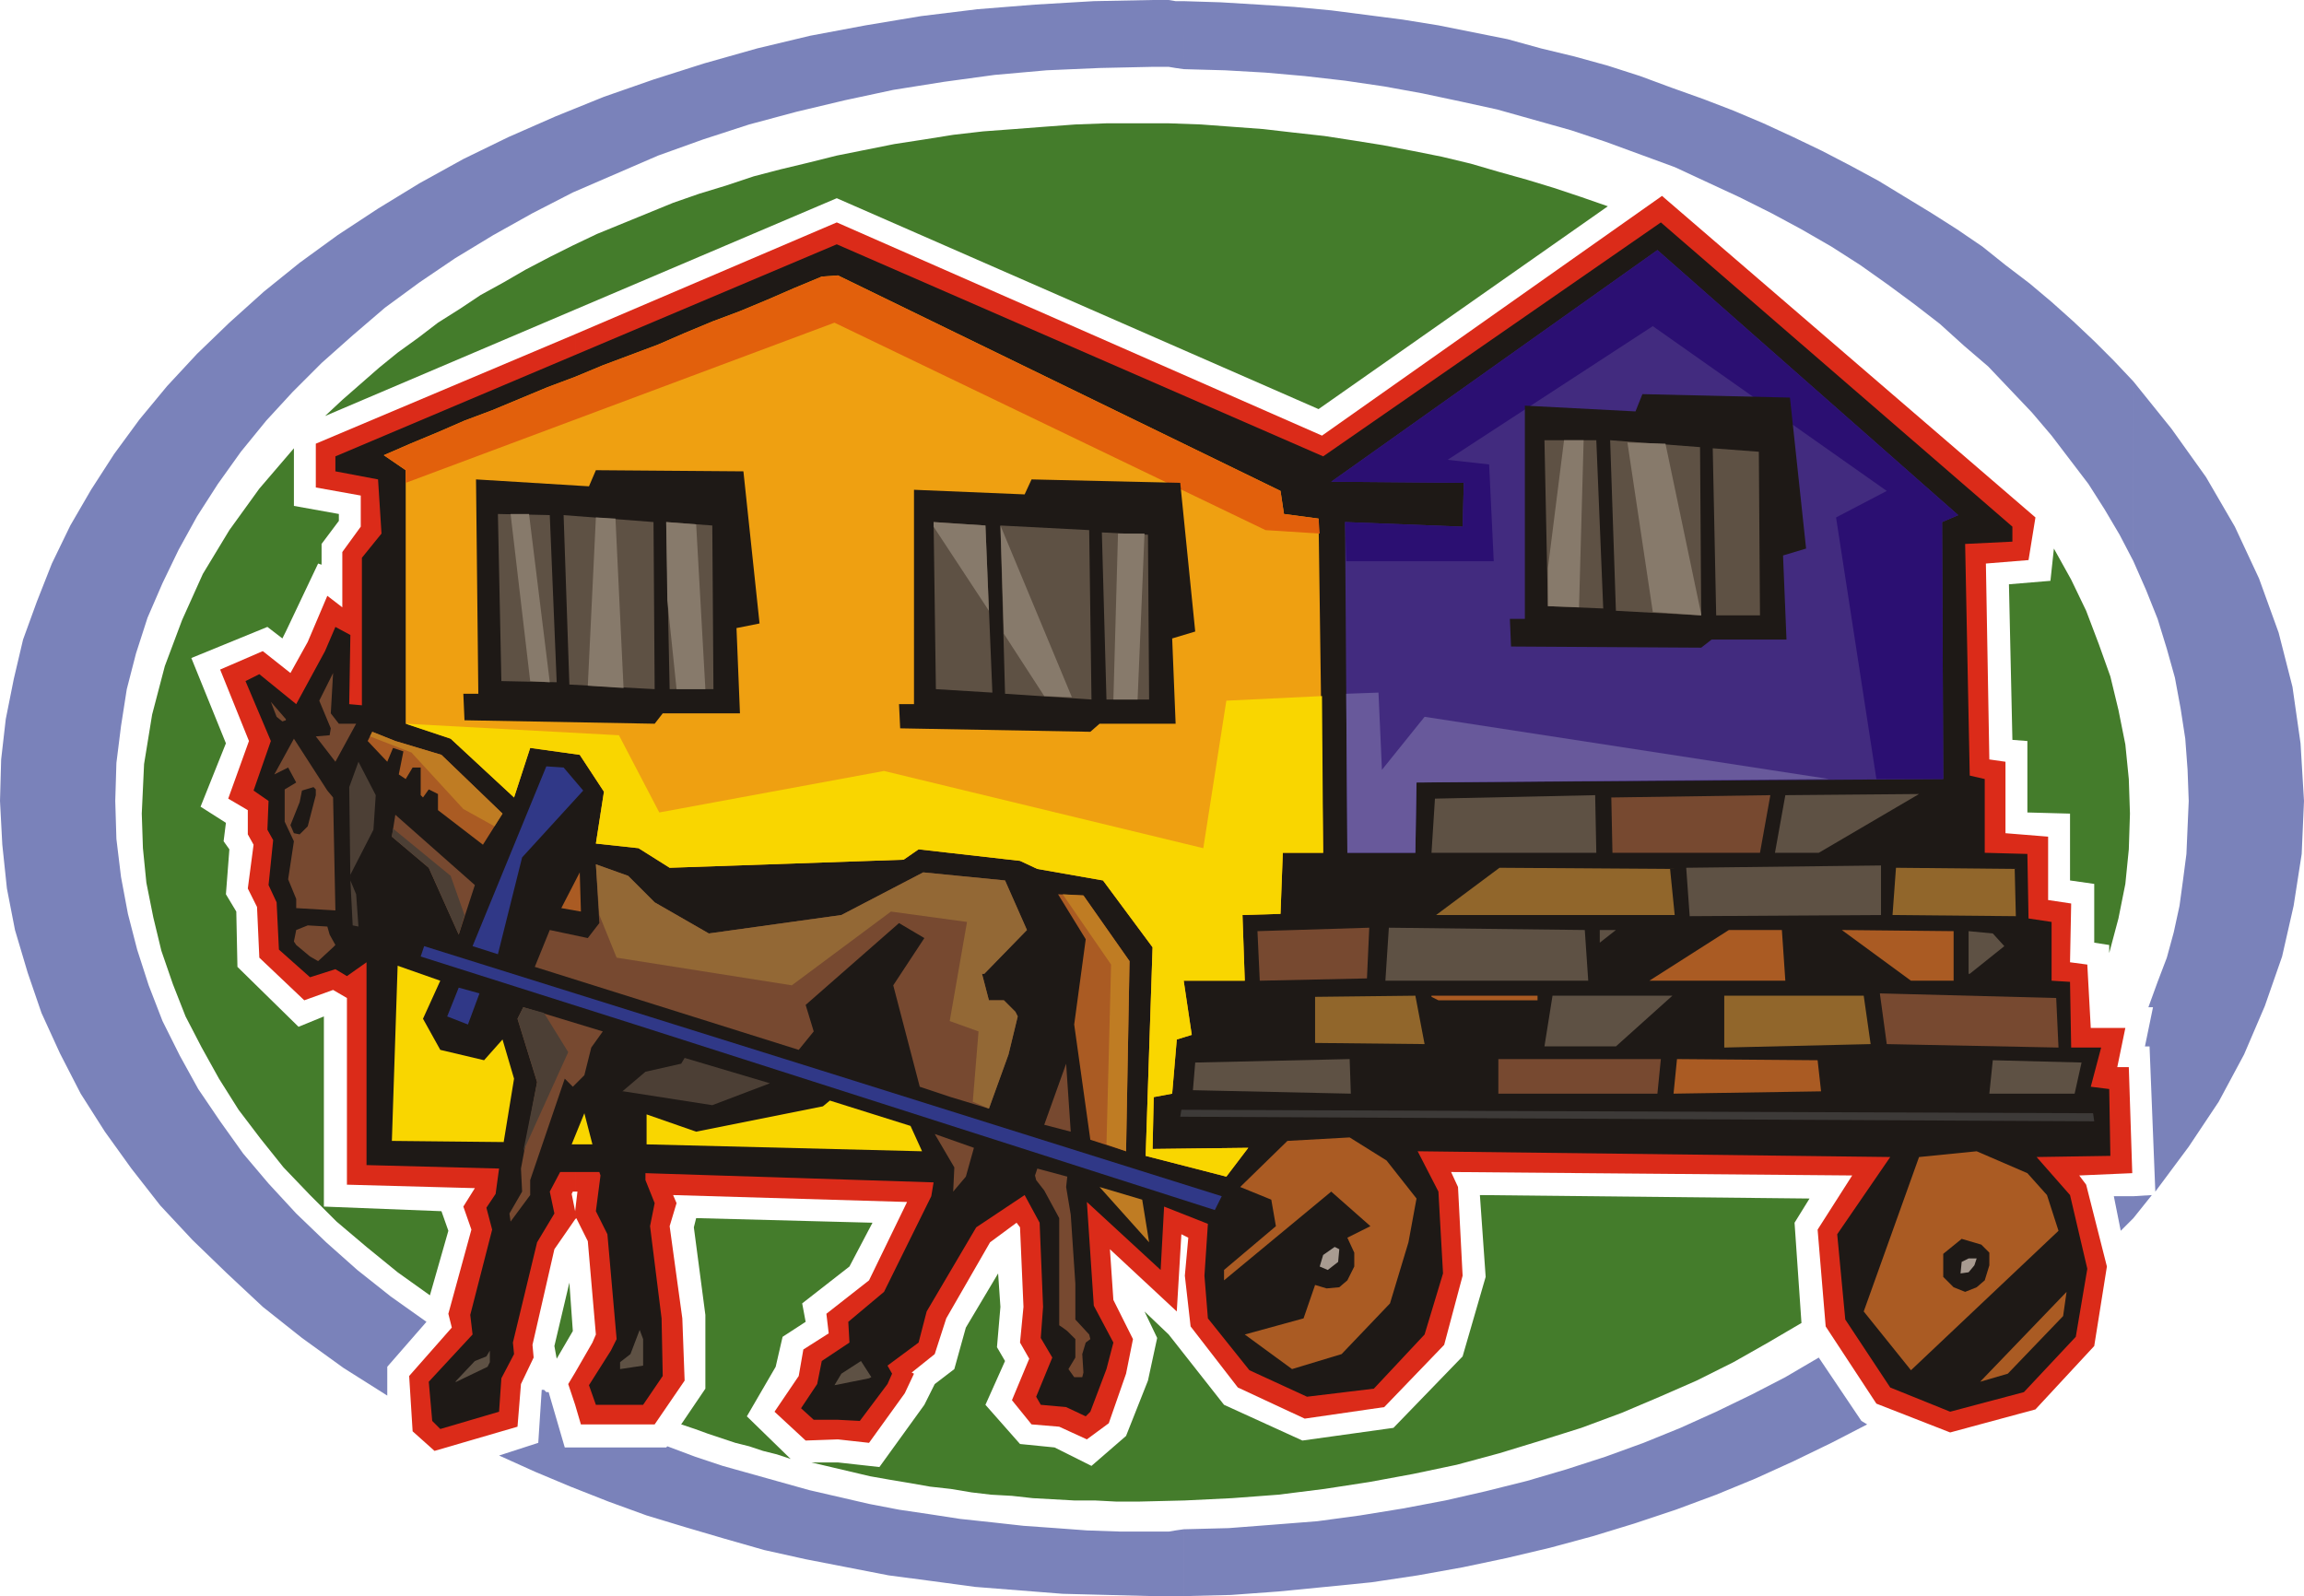 <svg xmlns="http://www.w3.org/2000/svg" fill-rule="evenodd" height="132.96" preserveAspectRatio="none" stroke-linecap="round" viewBox="0 0 1999 1385" width="1.999in"><style>.pen1{stroke:none}.brush4{fill:#1e1916}.brush6{fill:#f9d600}.brush12{fill:#774930}.brush13{fill:#aa5b23}.brush14{fill:#bf7c23}.brush15{fill:#4c3f35}.brush16{fill:#303887}.brush17{fill:#5e5144}.brush19{fill:#91662b}.brush22{fill:#877a6b}</style><path class="pen1" d="m1851 331 33 41 30 42 25 43 21 45 17 47 12 47 7 49 3 50-2 46-7 45-10 44-15 43-18 42-22 41-26 39-29 39-5-126h-4l7-34h-4l8-22 8-21 6-22 5-23 3-22 3-23 1-23 1-23-1-27-2-27-4-26-5-27-7-25-8-26-10-25-11-25V331zm0 726v-19l16-1-4 5-4 5-4 5-4 5zM1027 1l32 1 33 2 31 2 32 3 31 4 31 4 31 5 30 6 30 6 29 8 29 7 29 8 28 9 27 10 28 10 26 10 26 11 26 12 25 12 25 13 24 13 23 14 23 14 22 14 22 15 20 16 21 16 19 16 19 17 18 17 17 17 17 18v156l-12-23-13-22-14-22-16-21-16-21-17-20-19-20-19-20-21-18-21-19-22-17-23-17-24-17-25-16-26-15-26-14-28-14-28-13-28-13-30-11-30-11-30-10-32-9-32-9-32-7-33-7-33-6-34-5-35-4-34-3-35-2-36-1V1zm824 1037v19l-3 3-2 2-3 3-3 3-6-30h17zm-824 347v-58l39-1 39-3 38-3 37-5 37-6 37-7 35-8 36-9 34-10 34-11 33-12 32-13 31-14 31-15 29-15 29-17 37 55 5 3-31 16-33 16-33 15-34 14-35 13-36 12-36 11-37 10-38 9-38 8-39 7-40 6-40 4-41 4-41 3-41 1zM1000 0h14l6 1h7v59l-7-1-6-1h-14l-46 1-46 2-45 4-44 6-44 7-42 9-42 10-41 11-40 13-39 14-37 16-37 16-35 18-34 19-33 20-31 21-30 22-28 24-27 24-25 25-23 25-22 27-20 28-18 28-16 29-14 29-13 30-10 31-8 31-5 32-4 32-1 33 1 33 4 33 6 32 8 31 10 31 12 31 15 30 16 29 19 28 20 28 22 26 24 26 26 25 27 24 29 23 31 22-34 39v25l-38-24-36-26-34-27-31-29-30-29-28-30-25-32-23-32-21-33-18-35-16-35-12-35-11-37-7-36-4-38-2-38 1-36 4-35 7-35 8-34 12-33 13-33 16-33 18-31 20-31 22-30 24-29 26-28 28-27 30-27 31-25 33-24 35-23 36-22 38-21 39-19 41-18 42-17 43-15 44-14 46-13 46-11 48-9 48-8 49-6 50-4 51-3 51-1zm27 1327-7 1-6 1h-42l-29-1-27-2-28-2-27-3-28-3-26-4-27-4-26-5-26-6-26-6-25-7-25-7-25-7-24-8-24-9-1 1h-88l-14-48h-2l-1-1-1-1h-2l-3 46-34 11 31 14 31 13 33 13 33 12 33 10 34 10 35 10 36 8 36 7 36 7 38 5 37 5 38 3 38 3 39 1 39 1h27v-58z" style="fill:#7a82ba"/><path class="pen1" d="m373 1124-28-20-27-22-26-22-23-23-23-24-20-25-19-25-17-27-15-27-14-27-11-28-10-29-7-29-6-30-3-30-1-30 2-43 7-43 11-42 15-40 18-40 23-38 26-36 30-35v50l39 7v6l-15 20v18l-3-1-28 59-3 6-13-10-66 27 30 74-22 55 22 14-2 16 5 7-3 39 9 15 1 48 53 52 22-9v165l102 4 6 17-16 56zm313 142-12-4-12-3-12-4-12-3-12-4-12-4-11-4-12-4 21-31v-64l-10-76 2-8 153 4-20 38-41 32 3 16-20 13-6 26-25 43 38 37zm877-118-29 17-30 17-32 16-32 14-33 14-35 13-35 11-36 11-37 10-38 8-38 7-39 6-40 5-40 3-41 2-41 1h-18l-19-1h-18l-18-1-18-1-18-2-18-1-17-2-18-3-18-2-17-3-18-3-17-3-17-4-17-4-17-4h23l36 4 39-54 9-18 17-13 10-36 28-47 2 29-3 35 7 12-17 38 30 34 30 3 32 16 30-26 19-48 8-37-11-23 21 20 48 61 68 31 79-11 60-62 20-69-5-71 286 3-13 21 6 87zm219-672 15 27 13 27 11 29 10 28 7 29 6 30 3 30 1 30-1 31-3 30-6 30-8 30v-7l-13-2v-51l-21-3v-58l-37-1v-62l-13-1-3-135 36-3 3-28zM987 107h27l28 1 27 2 27 2 26 3 27 3 26 4 25 4 26 5 25 5 25 6 24 7 25 7 23 7 24 8 23 8-251 176-418-183-444 189 15-14 16-14 16-14 16-13 18-13 17-13 19-12 18-12 20-11 19-11 21-11 20-10 21-10 22-9 22-9 22-9 23-8 23-7 24-8 23-6 25-6 24-6 25-5 25-5 26-4 25-4 26-3 27-2 26-2 27-2 27-1h27zM483 1179l14-24-3-42-13 55 2 11z" style="fill:#447c2b"/><path class="pen1 brush4" d="m345 838 13-31 21 4-27-54-4-4-3 85z"/><path class="pen1" d="m499 1051 2-17h-2V290l227-97 421 185 295-208 324 279-6 37-37 3 3 170 14 2v62l37 3v55l20 3-1 51 15 2 3 55h30l-7 34h10l3 92-46 2 6 8 18 71-11 69-51 55-74 20-64-25-44-67-7-84 30-47-348-3 6 13 4 77-16 60-52 54-69 10-58-27-41-53-5-44 3-33-6-3-4 67-58-54 3 44 17 34-6 30-15 43-19 14-24-11-24-2-17-21 15-36-8-14 3-31-3-69-3-4-23 17-38 66-10 31-20 16 2 1-8 17-31 43-27-3-28 1-27-25 21-31 4-23 22-14-2-17 37-29 33-68-203-6 3 7-6 20 11 80 2 54-26 38h-64l-5-17v-28l15-26 3-7-7-81-10-20-1 1v-7zm0-17h-2l-1 2 3 15v7l-18 26-19 83 1 11-11 23-3 37-72 21-19-17-3-48 37-42-3-12 20-73-7-20 10-16-111-3V866l-12-7-25 9-39-37-2-44-8-16 5-38-5-9v-21l-17-10 18-50-25-62 37-16 24 19 15-27 17-40 13 10v-48l16-22v-27l-39-7v-38l225-95v744zm0 157-6 10 6 18v-28z" style="fill:#db2b19"/><path class="pen1 brush4" d="M1746 457v13l-41 2 4 201 13 3v64l37 1 1 56 20 3v51l16 1 1 57h26l-9 34 16 2 1 58-64 1 29 33 15 64-10 59-45 48-64 17-52-21-39-59-7-74 46-67-410-5 18 35 4 71-16 53-44 47-58 7-50-23-36-45-3-37 3-45-38-15-3 55-64-59 6 90 17 32-6 23-14 37-4 4-17-8-22-2-4-7 14-34-10-17 2-27-3-73-13-24-42 28-43 73-7 27-27 20 4 7-4 9-24 32-19-1h-21l-11-10 14-21 4-20 24-16-1-18 31-26 41-83 2-12-250-8v6l8 20-4 20 10 80 1 50-17 25h-41l-6-17 19-30 5-10-8-91-10-20 4-31-1-3h-34l-9 17 4 19-15 25-21 87 1 10-11 21-2 29-51 15-7-7-3-34 38-41-2-17 19-74-5-19 8-12 3-22-115-3V831v4l-17 12-10-6-22 7-27-24-2-41-7-15 4-39-5-9 1-25-13-9 15-43-22-52 12-6 32 26 25-46 9-21 13 7-1 60 11 1V484l17-21-3-47-37-7v-13l435-184 422 184 293-203 305 264z"/><path class="pen1 brush6" d="m437 991 9-55-10-34-16 18-38-9-15-27 15-33-37-13-5 152 97 1zm77 2-7-27-11 27h18zm286 6-10-22-70-22-6 5-110 22-43-15v26l239 6z"/><path class="pen1" style="fill:#422b7f" d="m1685 453 1 223-457 3-1 61h-59l-2-287 102 4 1-38-115-1 283-201 261 230-14 6z"/><path class="pen1" style="fill:#68599b" d="m1587 676-358 3-1 61h-59l-1-138 28-1 3 67 37-46 351 54z"/><path class="pen1" style="fill:#2b0f72" d="m1685 453 1 223h-58l-35-227 44-23-203-143-178 116 36 4 4 84h-128l-1-34 102 4 1-38-115-1 283-201 261 230-14 6z"/><path class="pen1" style="fill:#efa011" d="m1111 426 3 20 30 4 4 290h-35l-2 53-33 1 2 57h-53l7 47-13 4-4 47-16 3-1 45 83-1-19 25-70-18 6-181-43-58-57-10-15-7-88-10-13 9-203 7-27-17-37-4 7-45-21-32-43-6-14 43-55-51-39-13V408l-19-13 23-10 24-10 23-10 24-9 24-10 24-10 24-9 24-10 24-9 24-9 23-10 24-10 24-9 24-10 23-10 24-10 14-1 384 187z"/><path class="pen1 brush6" d="m1147 604 1 136h-35l-2 53-33 1 2 57h-53l7 47-13 4-4 47-16 3-1 45 83-1-19 25-70-18 6-181-43-58-57-10-15-7-88-10-13 9-203 7-27-17-37-4 7-45-21-32-43-6-14 43-55-51-39-13 185 10 35 67 195-36 277 67 20-128 83-4z"/><path class="pen1" style="fill:#e2600c" d="m1111 426 3 20 30 4 1 13-47-3-374-180-372 139v-11l-19-13 23-10 24-10 23-10 24-9 24-10 24-10 24-9 24-10 24-9 24-9 23-10 24-10 24-9 24-10 23-10 24-10 14-1 384 187z"/><path class="pen1 brush4" d="m1553 345 14 131-20 6 3 73h-65l-9 7-165-1-1-24h13V352l96 5 6-15 128 3zm-908 64 14 132-20 4 3 74h-67l-7 9-165-3-1-23h13l-2-186 98 6 6-14 128 1zm379 10 13 129-20 6 3 74h-66l-8 7-165-3-1-21h13V425l96 4 6-13 129 3z"/><path class="pen1 brush12" d="M294 628h15l-18 33-17-22 12-1 1-6-10-24 12-24-2 35 7 9zm-46-3-3 1-5-4-5-13 13 15v1z"/><path class="pen1 brush13" d="m383 655 53 51-17 27-39-30v-14l-8-4-5 7-2-2v-24h-7l-6 10-6-4 4-20-9-3-5 12-17-18 4-8 20 8 40 12z"/><path class="pen1 brush14" d="m383 655 53 51-7 11-27-15-45-49-36-14 2-4 20 8 40 12z"/><path class="pen1 brush12" d="m284 686 5 6 2 98-34-2v-8l-7-17 5-33-8-17v-28l10-6-7-13-12 6 17-31 29 45z"/><path class="pen1 brush15" d="m326 690-2 30-20 39v5l5 12 2 28-5-1-2-39-1-81 8-22 15 29z"/><path class="pen1 brush16" d="m506 686-53 58-21 84-22-7 64-156 15 1 17 20z"/><path class="pen1 brush4" d="M274 686v4l-7 27-7 7-5-1-3-7 8-20 2-10 10-3 2 2v1z"/><path class="pen1 brush17" d="M1578 740h-38l9-50 116-1-87 51z"/><path class="pen1 brush12" d="M1527 740h-128l-1-48 138-2-9 50z"/><path class="pen1 brush17" d="M1385 740h-143l3-47 139-3 1 50z"/><path class="pen1 brush12" d="m412 768-14 43-26-58-32-27 3-19 69 61z"/><path class="pen1 brush15" d="m403 794-5 17-26-58-32-27 1-7 50 41 12 34z"/><path class="pen1 brush12" d="m568 783 47 27 115-16 71-37 71 7 19 43-37 38h-2l6 23h13l10 10 2 4-8 33-17 47-33-10-27-9-23-88 27-41-22-13-81 71 7 23-13 16-229-72 13-32 33 7 10-13-3-51 28 10 23 23z"/><path class="pen1" style="fill:#936835" d="m568 783 47 27 115-16 71-37 71 7 19 43-37 38h-2l6 23h13l10 10 2 4-8 33-17 47-14-6 5-61-25-9 15-86-66-9-86 64-152-24-15-37-3-44 28 10 23 23z"/><path class="pen1 brush17" d="m1632 794-166 1-3-42 169-2v43z"/><path class="pen1 brush19" d="m1246 794 55-41 148 1 4 40h-207zm396 0 3-41 103 1 1 41-107-1z"/><path class="pen1 brush13" d="m487 788 16-31 1 33v1l-17-3zm493 46-3 165-31-10-14-100 10-74-24-39 22 1 40 57z"/><path class="pen1 brush14" d="m980 834-3 165-17-6 4-156-42-61 18 1 40 57z"/><path class="pen1 brush12" d="m286 811 5 9-2 2-13 12-7-4-12-10-2-3 2-10 10-4 17 1 2 7zm900 38-93 2-2-43 97-3-2 44z"/><path class="pen1 brush17" d="m1202 851 3-46 170 2 3 44h-176zm186-33v-11h14l-14 11z"/><path class="pen1 brush13" d="M1549 851h-118l69-44h46l3 44zm146 0h-37l-60-44 97 1v43z"/><path class="pen1 brush17" d="m1739 821-30 24h-1v-37l21 2 10 11z"/><path class="pen1 brush16" d="m713 929 347 109-6 12-503-161-186-59 3-9 345 108zm-307-40-18-7 10-25 18 5-10 27z"/><path class="pen1 brush19" d="m1236 906-95-1v-40l87-1 8 42z"/><path class="pen1 brush12" d="m1784 866 2 43-149-3-6-44 153 4z"/><path class="pen1 brush13" d="M1334 868h-86l-6-3v-1h92v4z"/><path class="pen1 brush17" d="M1402 908h-62l7-44h104l-49 44z"/><path class="pen1 brush19" d="m1623 906-127 3v-45h121l6 42z"/><path class="pen1 brush12" d="m513 909-6 24-10 10-7-7-30 88v13l-17 23-1-7 11-19-1-20 14-75-17-55 5-10 69 21-10 14z"/><path class="pen1 brush15" d="m454 999 12-60-17-55 5-10 18 5 21 34-39 86zm164-40-77-12h-1l20-17 31-7 3-5 74 22-50 19z"/><path class="pen1 brush17" d="m1172 949-137-3 2-24 134-3 1 30z"/><path class="pen1 brush12" d="M1438 949h-138v-30h141l-3 30z"/><path class="pen1 brush13" d="m1452 949 3-30 122 1 3 27-128 2z"/><path class="pen1 brush17" d="m1806 922-6 27h-74l3-29 77 2z"/><path class="pen1 brush12" d="m929 982-23-6 19-53 4 59z"/><path class="pen1" style="fill:#3d3a38" d="m1816 966 1 7-793-4 1-6 791 3z"/><path class="pen1 brush12" d="m838 1021-11 13 1-21-17-29 34 12-7 25z"/><path class="pen1 brush13" d="m1203 1007 26 33-7 38-16 53-42 44-43 13-41-30 51-14 10-29 10 3 11-1 7-6 6-12v-12l-6-13 20-10-34-30-93 77v-9l45-38-4-23-27-11 41-40 54-3 32 20zm556 11 17 19 10 31-128 121-41-51 48-134 50-5 44 19z"/><path class="pen1 brush12" d="m925 1030 4 24 4 60v31l12 13 1 4-4 3-3 10 1 16-1 4h-7l-5-7 6-10v-16l-7-7-4-3-3-2v-93l-13-24-7-9-1-4 2-6 26 7-1 9z"/><path class="pen1 brush14" d="m954 1030 37 11 6 37-43-48z"/><path class="pen1 brush4" d="M1726 1087v11l-4 13-7 6-10 4-10-4-9-9v-20l16-13 17 5 7 7z"/><path class="pen1" d="m1152 1102-7-3 3-10 10-7 4 2-1 11-9 7zm563-10-2 6-5 6-7 1 1-10 6-3h7z" style="fill:#a89b91"/><path class="pen1 brush13" d="m1742 1192-24 7 75-78-3 21-48 50z"/><path class="pen1 brush17" d="m558 1185-20 3v-6l9-7 8-21 3 8v23zm-135 1-27 13h-1l17-18 10-4 3-5v10l-2 4zm331 10-30 6 6-10 17-11 9 14-2 1zM581 598l-3-145 40 3 1 142h-38zm-13 0-74-4-5-147 78 6 1 145zm-85-6-48-1-3-145 45 1 6 145z"/><path class="pen1 brush22" d="m579 521-1-68 26 2 8 143h-25l-8-77zm-136-75 17 145 17 1-18-146h-16zm74 3-7 146 31 2-7-147-17-1z"/><path class="pen1 brush17" d="m960 607-4-145 40 2 1 143h-37zm-13 0-75-5-4-146 77 4 2 147zm-86-6-49-3-2-145 45 3 6 145z"/><path class="pen1 brush22" d="M970 463h23l-6 144h-21l4-144zm-160-6 48 73-3-74-45-3v4zm61 93 35 54 24 1-62-149 3 94z"/><path class="pen1 brush17" d="m1489 534-3-145 40 3 1 142h-38zm-13 0-74-4-5-148 78 6 1 146zm-85-6-48-2-3-144h45l6 146z"/><path class="pen1 brush22" d="m1357 382-14 111v33l27 1 4-145h-17zm55 2 22 147 42 3v-1l-31-148-33-1z"/></svg>
